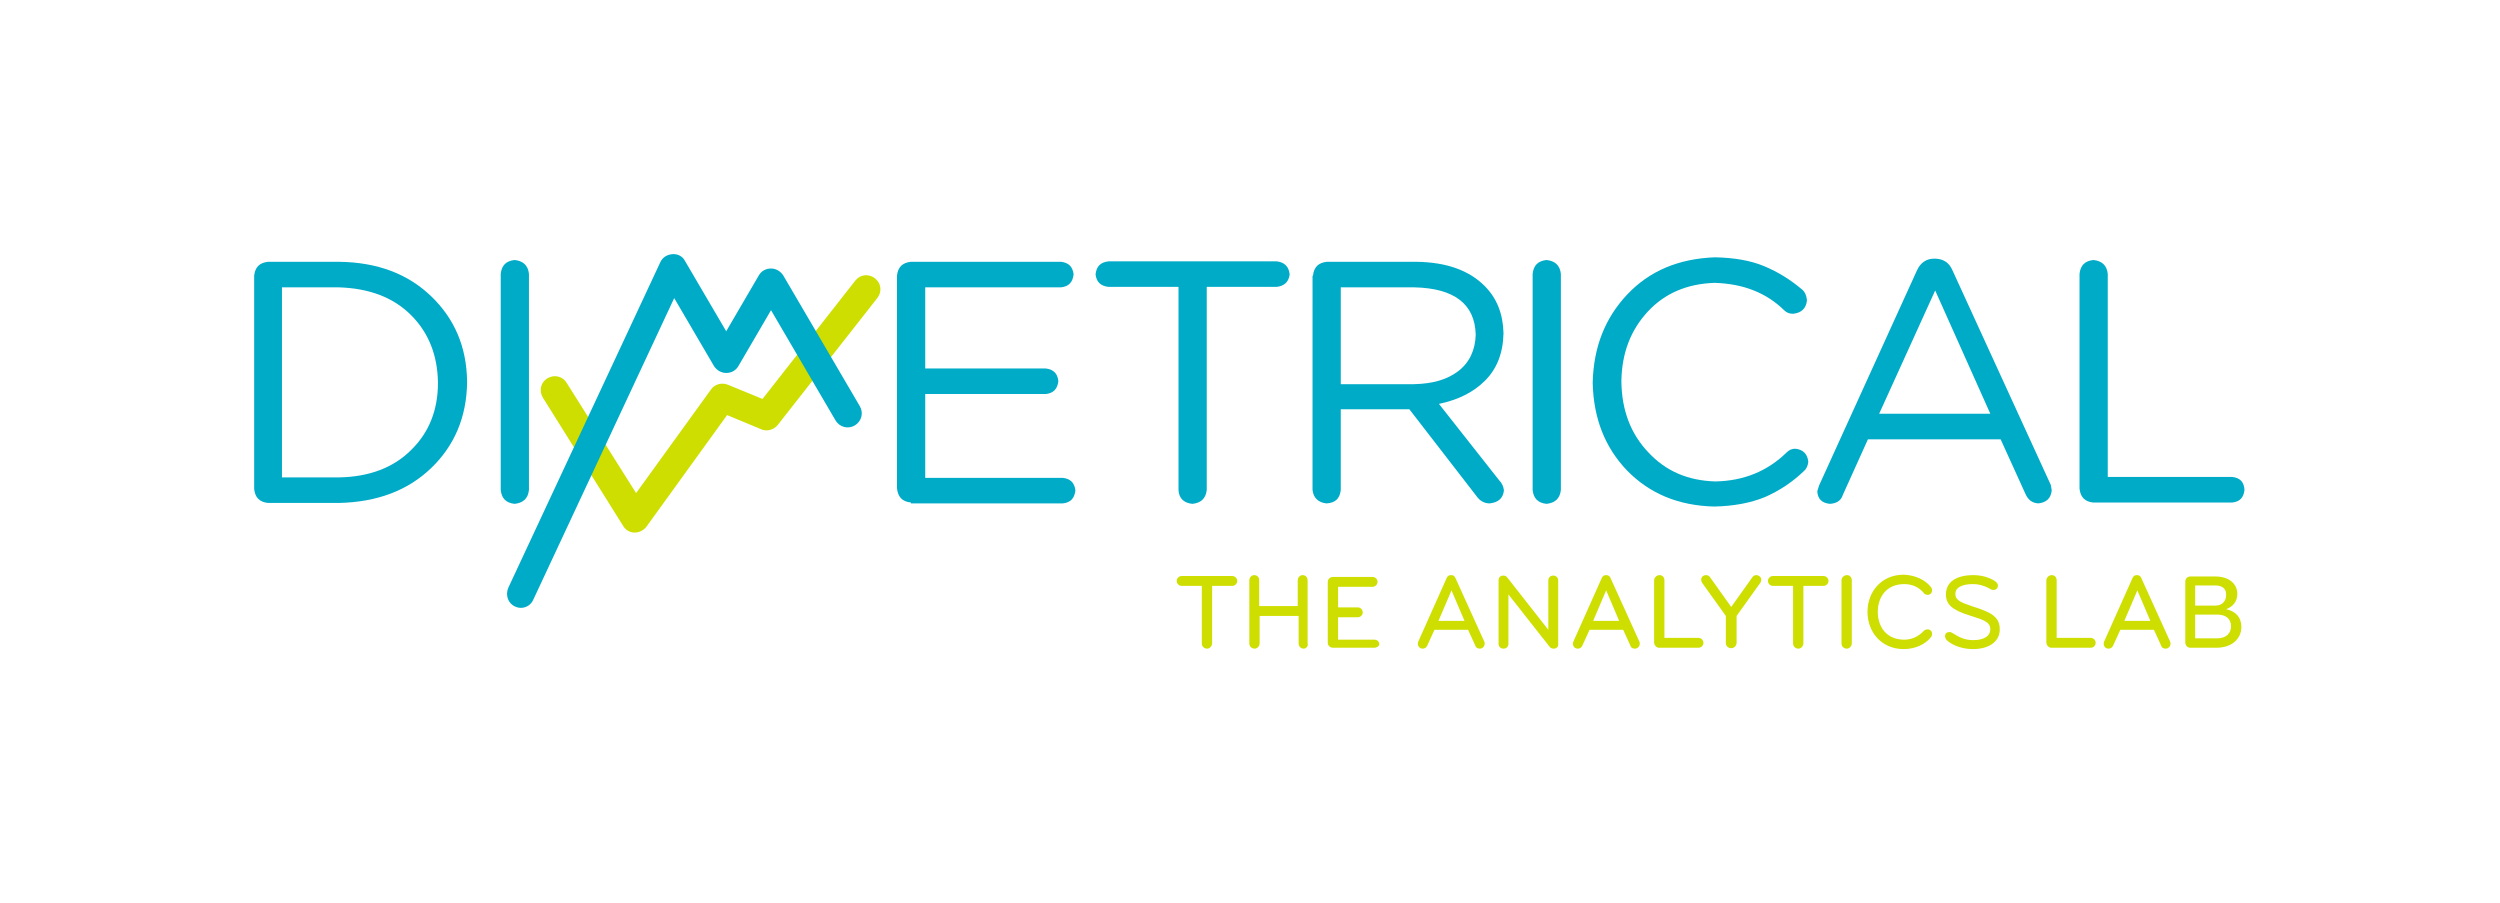 <?xml version="1.0" encoding="utf-8"?>
<!-- Generator: Adobe Illustrator 23.0.1, SVG Export Plug-In . SVG Version: 6.00 Build 0)  -->
<svg version="1.1" id="Layer_1" xmlns="http://www.w3.org/2000/svg" xmlns:xlink="http://www.w3.org/1999/xlink" x="0px" y="0px"
	 viewBox="0 0 557.7 201.5" style="enable-background:new 0 0 557.7 201.5;" xml:space="preserve">
<style type="text/css">
	.st0{display:none;fill:#202020;}
	.st1{fill:#FFFFFF;}
	.st2{fill:#CDDE00;}
	.st3{fill:#00ABC8;}
</style>
<g>
	<g>
		<path class="st2" d="M141.6,118.8c0,0-0.1,0-0.1,0c-1,0-2-0.6-2.5-1.5l-17.9-28.6c-0.9-1.5-0.5-3.4,1-4.3c1.5-0.9,3.4-0.5,4.3,1
			l15.5,24.6l16.7-23.1c0.8-1.2,2.4-1.6,3.7-1.1l7.8,3.2l20.7-26.4c1.1-1.4,3-1.6,4.4-0.5c1.4,1.1,1.6,3,0.5,4.4l-22.2,28.3
			c-0.9,1.1-2.4,1.5-3.6,1l-7.7-3.2l-18,24.9C143.6,118.3,142.6,118.8,141.6,118.8z"/>
	</g>
</g>
<g>
	<g>
		<path class="st3" d="M116.2,135.6c-0.4,0-0.9-0.1-1.3-0.3c-1.6-0.7-2.2-2.6-1.5-4.2l33.9-72.6c0.5-1.1,1.5-1.7,2.7-1.8
			c1.2-0.1,2.3,0.5,2.8,1.5l9.2,15.7l7.3-12.5c0.6-1,1.6-1.5,2.7-1.5c0,0,0,0,0,0c1.1,0,2.1,0.6,2.7,1.5l17.1,29.2
			c0.9,1.5,0.4,3.4-1.1,4.3c-1.5,0.9-3.4,0.4-4.3-1.1L172,69.2l-7.3,12.5c-0.6,1-1.6,1.5-2.7,1.5l0,0c-1.1,0-2.1-0.6-2.7-1.5
			l-8.9-15.2l-31.4,67.2C118.5,134.9,117.4,135.6,116.2,135.6z"/>
	</g>
</g>
<g>
	<path class="st3" d="M56.7,61.5c0.2-1.9,1.2-2.9,3.1-3.1h15.8c8.6,0.1,15.4,2.7,20.6,7.7c5.2,5,7.9,11.3,8,19v0.2
		c-0.1,7.7-2.8,14.1-8,19.1c-5.2,5-12,7.6-20.6,7.8H59.8c-1.9-0.2-2.9-1.2-3.1-3.1V61.5z M62.9,106.5h12.6
		c6.9-0.1,12.3-2.2,16.2-6.1c4-3.9,6-8.9,6-15v-0.1c-0.1-6.1-2.1-11.1-6-15c-4-4-9.4-6-16.2-6.2H62.9V106.5L62.9,106.5L62.9,106.5z"
		/>
	<path class="st3" d="M111.7,109.3V61.1c0.2-1.9,1.2-2.9,3.1-3.1c1.9,0.2,3,1.2,3.2,3.1v48.2c-0.2,1.9-1.3,2.9-3.2,3.1
		C112.9,112.2,111.9,111.2,111.7,109.3L111.7,109.3L111.7,109.3z"/>
	<path class="st3" d="M203.2,112.1c-1.9-0.2-2.9-1.2-3.1-3.2V61.5c0.2-1.9,1.2-2.9,3.1-3.1h33.5c1.7,0.2,2.6,1.1,2.8,2.8
		c-0.2,1.8-1.1,2.7-2.8,2.9h-30.3v18.1h26.9c1.7,0.2,2.6,1.1,2.8,2.8c-0.2,1.8-1.1,2.7-2.8,2.9h-26.9v18.7h30.7
		c1.7,0.2,2.6,1.1,2.8,2.8c-0.2,1.8-1.1,2.7-2.8,2.9H203.2L203.2,112.1L203.2,112.1z"/>
	<path class="st3" d="M262.9,109.3V64h-15.6c-1.8-0.2-2.7-1.1-2.9-2.8c0.2-1.8,1.1-2.7,2.9-2.9h37.5c1.7,0.2,2.7,1.1,2.9,2.9
		c-0.2,1.7-1.2,2.6-2.9,2.8h-15.6v45.3c-0.2,1.9-1.3,2.9-3.2,3.1C264.1,112.2,263,111.2,262.9,109.3L262.9,109.3L262.9,109.3z"/>
	<path class="st3" d="M292.9,61.5c0.2-1.9,1.2-2.9,3.1-3.1h20c6.7,0.1,11.7,1.9,15.2,5.4c2.7,2.7,4.1,6.2,4.2,10.5v0.1
		c-0.1,4.4-1.5,7.9-4.1,10.5c-2.6,2.6-6,4.3-10.3,5.2l13.4,17c0.7,0.7,1,1.5,1.1,2.3c-0.2,1.8-1.3,2.7-3.2,2.9
		c-1.2,0-2.2-0.6-2.9-1.6l-15-19.4h-15.3v18c-0.2,1.9-1.2,2.9-3.2,3c-1.8-0.2-2.9-1.2-3.1-3V61.5z M299.1,85.7h16.4
		c4.1-0.1,7.3-1,9.8-2.9c2.5-1.9,3.8-4.7,3.9-8.1v-0.1c-0.2-6.8-4.8-10.3-13.7-10.5h-16.4V85.7L299.1,85.7L299.1,85.7z"/>
	<path class="st3" d="M341.9,109.3V61.1c0.2-1.9,1.2-2.9,3.1-3.1c1.9,0.2,3,1.2,3.2,3.1v48.2c-0.2,1.9-1.3,2.9-3.2,3.1
		C343.1,112.2,342.1,111.2,341.9,109.3L341.9,109.3L341.9,109.3z"/>
	<path class="st3" d="M382.4,113c-8-0.2-14.4-2.9-19.4-8c-5-5.2-7.5-11.7-7.7-19.5v-0.2c0.2-7.8,2.7-14.3,7.7-19.6
		c5-5.3,11.5-8,19.6-8.3c4.3,0.1,7.9,0.7,11,2c3.1,1.3,5.8,3,8.3,5.1c0.7,0.5,1.1,1.4,1.2,2.5c-0.2,1.8-1.2,2.8-3.1,3
		c-0.9,0-1.5-0.3-2-0.8c-4-3.9-9.1-5.9-15.5-6.1c-6.1,0.2-11.1,2.3-14.9,6.4c-3.8,4.1-5.8,9.2-5.9,15.5v0.2c0.1,6.4,2.1,11.6,6,15.7
		c3.9,4.2,8.8,6.3,14.9,6.5c6.4-0.1,11.7-2.3,16-6.5c0.5-0.5,1.1-0.8,1.9-0.8c1.8,0.2,2.7,1.2,2.9,2.9c-0.1,0.9-0.4,1.6-1,2.1
		c-2.6,2.5-5.5,4.4-8.7,5.8C390.5,112.2,386.8,112.9,382.4,113L382.4,113L382.4,113z"/>
	<path class="st3" d="M405.8,108.3l21.8-47.9c0.8-1.8,2.1-2.7,3.9-2.7h0.3c1.9,0.1,3.1,1,3.8,2.7l21.9,47.8l0.2,1.2
		c-0.2,1.8-1.2,2.7-3,2.9c-1.4-0.1-2.3-0.8-2.9-2.2L446.3,98h-29.6l-5.6,12.4c-0.4,1.3-1.4,1.9-2.9,2c-1.8-0.2-2.7-1.1-2.8-2.8
		L405.8,108.3z M419.2,92.3h24.8l-12.3-27.5L419.2,92.3L419.2,92.3L419.2,92.3z"/>
	<path class="st3" d="M463.9,109V61.1c0.2-1.9,1.2-2.9,3.1-3.1c1.9,0.2,3,1.2,3.2,3.1v45.3H498c1.7,0.2,2.6,1.1,2.7,2.9
		c-0.2,1.7-1,2.6-2.7,2.8h-31.1C465.1,111.9,464.1,110.9,463.9,109L463.9,109L463.9,109z"/>
</g>
<g>
	<path class="st2" d="M274.9,130.7h-4.5v12.8c0,0.6-0.5,1.2-1.1,1.2c-0.7,0-1.2-0.5-1.2-1.2v-12.8h-4.5c-0.6,0-1.1-0.5-1.1-1.1
		c0-0.6,0.5-1.1,1.1-1.1h11.3c0.6,0,1.1,0.5,1.1,1.1C276,130.2,275.5,130.7,274.9,130.7z"/>
	<path class="st2" d="M290.8,144.7c-0.6,0-1.1-0.5-1.1-1.2v-6.1H281v6.1c0,0.6-0.5,1.2-1.1,1.2c-0.7,0-1.2-0.5-1.2-1.2v-14
		c0-0.7,0.5-1.2,1.1-1.2c0.7,0,1.1,0.5,1.1,1.2v5.7h8.6v-5.7c0-0.7,0.5-1.2,1.1-1.2c0.7,0,1.1,0.5,1.1,1.2v14
		C291.9,144.1,291.4,144.7,290.8,144.7z"/>
	<path class="st2" d="M306.6,144.5h-9.2c-0.7,0-1.2-0.5-1.2-1.1v-13.6c0-0.6,0.5-1.1,1.2-1.1h8.8c0.6,0,1.1,0.5,1.1,1.1
		s-0.5,1.1-1.1,1.1h-7.7v4.6h4.4c0.6,0,1.1,0.5,1.1,1.1c0,0.6-0.5,1.1-1.1,1.1h-4.4v5h8.1c0.6,0,1.1,0.4,1.1,1.1
		C307.7,144,307.2,144.5,306.6,144.5z"/>
	<path class="st2" d="M331.1,143.1c0.1,0.2,0.1,0.3,0.1,0.5c0,0.5-0.4,1.1-1.1,1.1c-0.5,0-0.9-0.3-1-0.7l-1.6-3.5H320l-1.6,3.5
		c-0.2,0.4-0.5,0.7-1,0.7c-0.7,0-1.1-0.5-1.1-1.1c0-0.2,0-0.3,0.1-0.5l6.3-14.1c0.2-0.5,0.5-0.7,1-0.7c0.5,0,0.8,0.2,1,0.7
		L331.1,143.1z M323.8,131.7l-2.9,6.8h5.8L323.8,131.7z"/>
	<path class="st2" d="M346.6,144.7c-0.4,0-0.6-0.1-0.9-0.4l-9.2-11.7v11c0,0.6-0.4,1.1-1.1,1.1s-1.1-0.5-1.1-1.1v-14.1
		c0-0.7,0.4-1.1,1.1-1.1c0.4,0,0.7,0.2,0.9,0.5l9.1,11.6v-11c0-0.7,0.5-1.1,1.1-1.1c0.6,0,1.1,0.4,1.1,1.1v14.1
		C347.7,144.2,347.3,144.7,346.6,144.7z"/>
	<path class="st2" d="M365.7,143.1c0.1,0.2,0.1,0.3,0.1,0.5c0,0.5-0.4,1.1-1.1,1.1c-0.6,0-0.9-0.3-1-0.7l-1.6-3.5h-7.5L353,144
		c-0.2,0.4-0.5,0.7-1,0.7c-0.7,0-1.1-0.5-1.1-1.1c0-0.2,0-0.3,0.1-0.5l6.3-14.1c0.2-0.5,0.5-0.7,1-0.7c0.5,0,0.8,0.2,1,0.7
		L365.7,143.1z M358.3,131.7l-2.9,6.8h5.8L358.3,131.7z"/>
	<path class="st2" d="M369,143.3v-13.8c0-0.6,0.5-1.2,1.2-1.2c0.7,0,1.1,0.5,1.1,1.2v12.8h7.6c0.6,0,1.1,0.5,1.1,1.1
		c0,0.6-0.5,1.1-1.1,1.1h-8.8C369.5,144.5,369,143.9,369,143.3z"/>
	<path class="st2" d="M390.9,128.8c0.2-0.3,0.5-0.5,0.9-0.5c0.5,0,1.1,0.4,1.1,1c0,0.3-0.1,0.5-0.2,0.7l-5.3,7.4v6
		c0,0.6-0.5,1.2-1.2,1.2c-0.7,0-1.2-0.5-1.2-1.2v-6l-5.3-7.4c-0.1-0.2-0.2-0.4-0.2-0.7c0-0.6,0.5-1,1.1-1c0.4,0,0.7,0.2,0.9,0.5
		l4.7,6.6L390.9,128.8z"/>
	<path class="st2" d="M406.8,130.7h-4.5v12.8c0,0.6-0.5,1.2-1.1,1.2c-0.7,0-1.2-0.5-1.2-1.2v-12.8h-4.5c-0.6,0-1.1-0.5-1.1-1.1
		c0-0.6,0.5-1.1,1.1-1.1h11.3c0.6,0,1.1,0.5,1.1,1.1C407.9,130.2,407.4,130.7,406.8,130.7z"/>
	<path class="st2" d="M412,144.7c-0.7,0-1.2-0.5-1.2-1.2v-14c0-0.6,0.5-1.2,1.2-1.2c0.7,0,1.1,0.5,1.1,1.2v14
		C413.1,144.1,412.6,144.7,412,144.7z"/>
	<path class="st2" d="M430.7,130.9c0.2,0.2,0.3,0.5,0.3,0.8c0,0.6-0.4,1-1,1c-0.5,0-0.8-0.3-1-0.6c-1-1.1-2.4-1.8-4.2-1.8
		c-3.9,0-5.9,2.8-5.9,6.2c0,3.4,2,6.2,5.9,6.2c1.7,0,3.1-0.7,4.2-1.8c0.2-0.3,0.6-0.5,1-0.5c0.6,0,1,0.4,1,1c0,0.3-0.1,0.6-0.3,0.8
		c-1.2,1.5-3.4,2.6-6,2.6c-5,0-8.1-3.8-8.1-8.3c0-4.5,3.1-8.3,8.1-8.3C427.3,128.3,429.5,129.4,430.7,130.9z"/>
	<path class="st2" d="M440.1,144.8c-2.1,0-4.3-0.7-5.6-1.8c-0.4-0.3-0.6-0.7-0.6-1.1c0-0.6,0.4-0.9,1-0.9c0.3,0,0.5,0.1,0.8,0.3
		c1.3,0.8,2.5,1.5,4.5,1.5c2.5,0,3.8-1,3.8-2.4c0-1.6-1.4-2.1-4.3-3c-4.3-1.3-5.6-2.6-5.6-4.8c0-2.9,2.5-4.3,6.1-4.3
		c1.2,0,2.5,0.2,3.6,0.7c0.8,0.3,1.9,0.9,1.9,1.6c0,0.5-0.3,1-1,1c-0.2,0-0.3,0-0.5-0.1c-1.2-0.7-2.5-1.2-4.1-1.2
		c-2.3,0-3.9,0.7-3.9,2.2c0,1.4,1.2,1.9,3.9,2.8c3.8,1.2,6,2.2,6,5C446.2,142.8,444.1,144.8,440.1,144.8z"/>
	<path class="st2" d="M456.5,143.3v-13.8c0-0.6,0.5-1.2,1.2-1.2c0.7,0,1.1,0.5,1.1,1.2v12.8h7.6c0.6,0,1.1,0.5,1.1,1.1
		c0,0.6-0.5,1.1-1.1,1.1h-8.8C457,144.5,456.5,143.9,456.5,143.3z"/>
	<path class="st2" d="M484.1,143.1c0.1,0.2,0.1,0.3,0.1,0.5c0,0.5-0.4,1.1-1.1,1.1c-0.6,0-0.9-0.3-1-0.7l-1.6-3.5H473l-1.6,3.5
		c-0.2,0.4-0.5,0.7-1,0.7c-0.7,0-1.1-0.5-1.1-1.1c0-0.2,0-0.3,0.1-0.5l6.3-14.1c0.2-0.5,0.5-0.7,1-0.7c0.5,0,0.8,0.2,1,0.7
		L484.1,143.1z M476.8,131.7l-2.9,6.8h5.8L476.8,131.7z"/>
	<path class="st2" d="M494.4,144.5h-5.8c-0.6,0-1.1-0.5-1.1-1.2v-13.6c0-0.6,0.5-1.1,1.1-1.1h5.6c3,0,4.9,1.6,4.9,3.9
		c0,1.6-0.9,2.8-2.5,3.4c1.9,0.4,3.4,1.6,3.4,4C500,142.3,498.1,144.5,494.4,144.5z M494.2,130.6h-4.5v4.5h4.5
		c1.6,0,2.4-1.1,2.4-2.3C496.7,131.3,495.7,130.6,494.2,130.6z M489.7,137.1v5.3h4.9c2,0,3.1-1.1,3.1-2.7c0-1.7-1.2-2.6-3.1-2.6
		H489.7z"/>
</g>
</svg>
